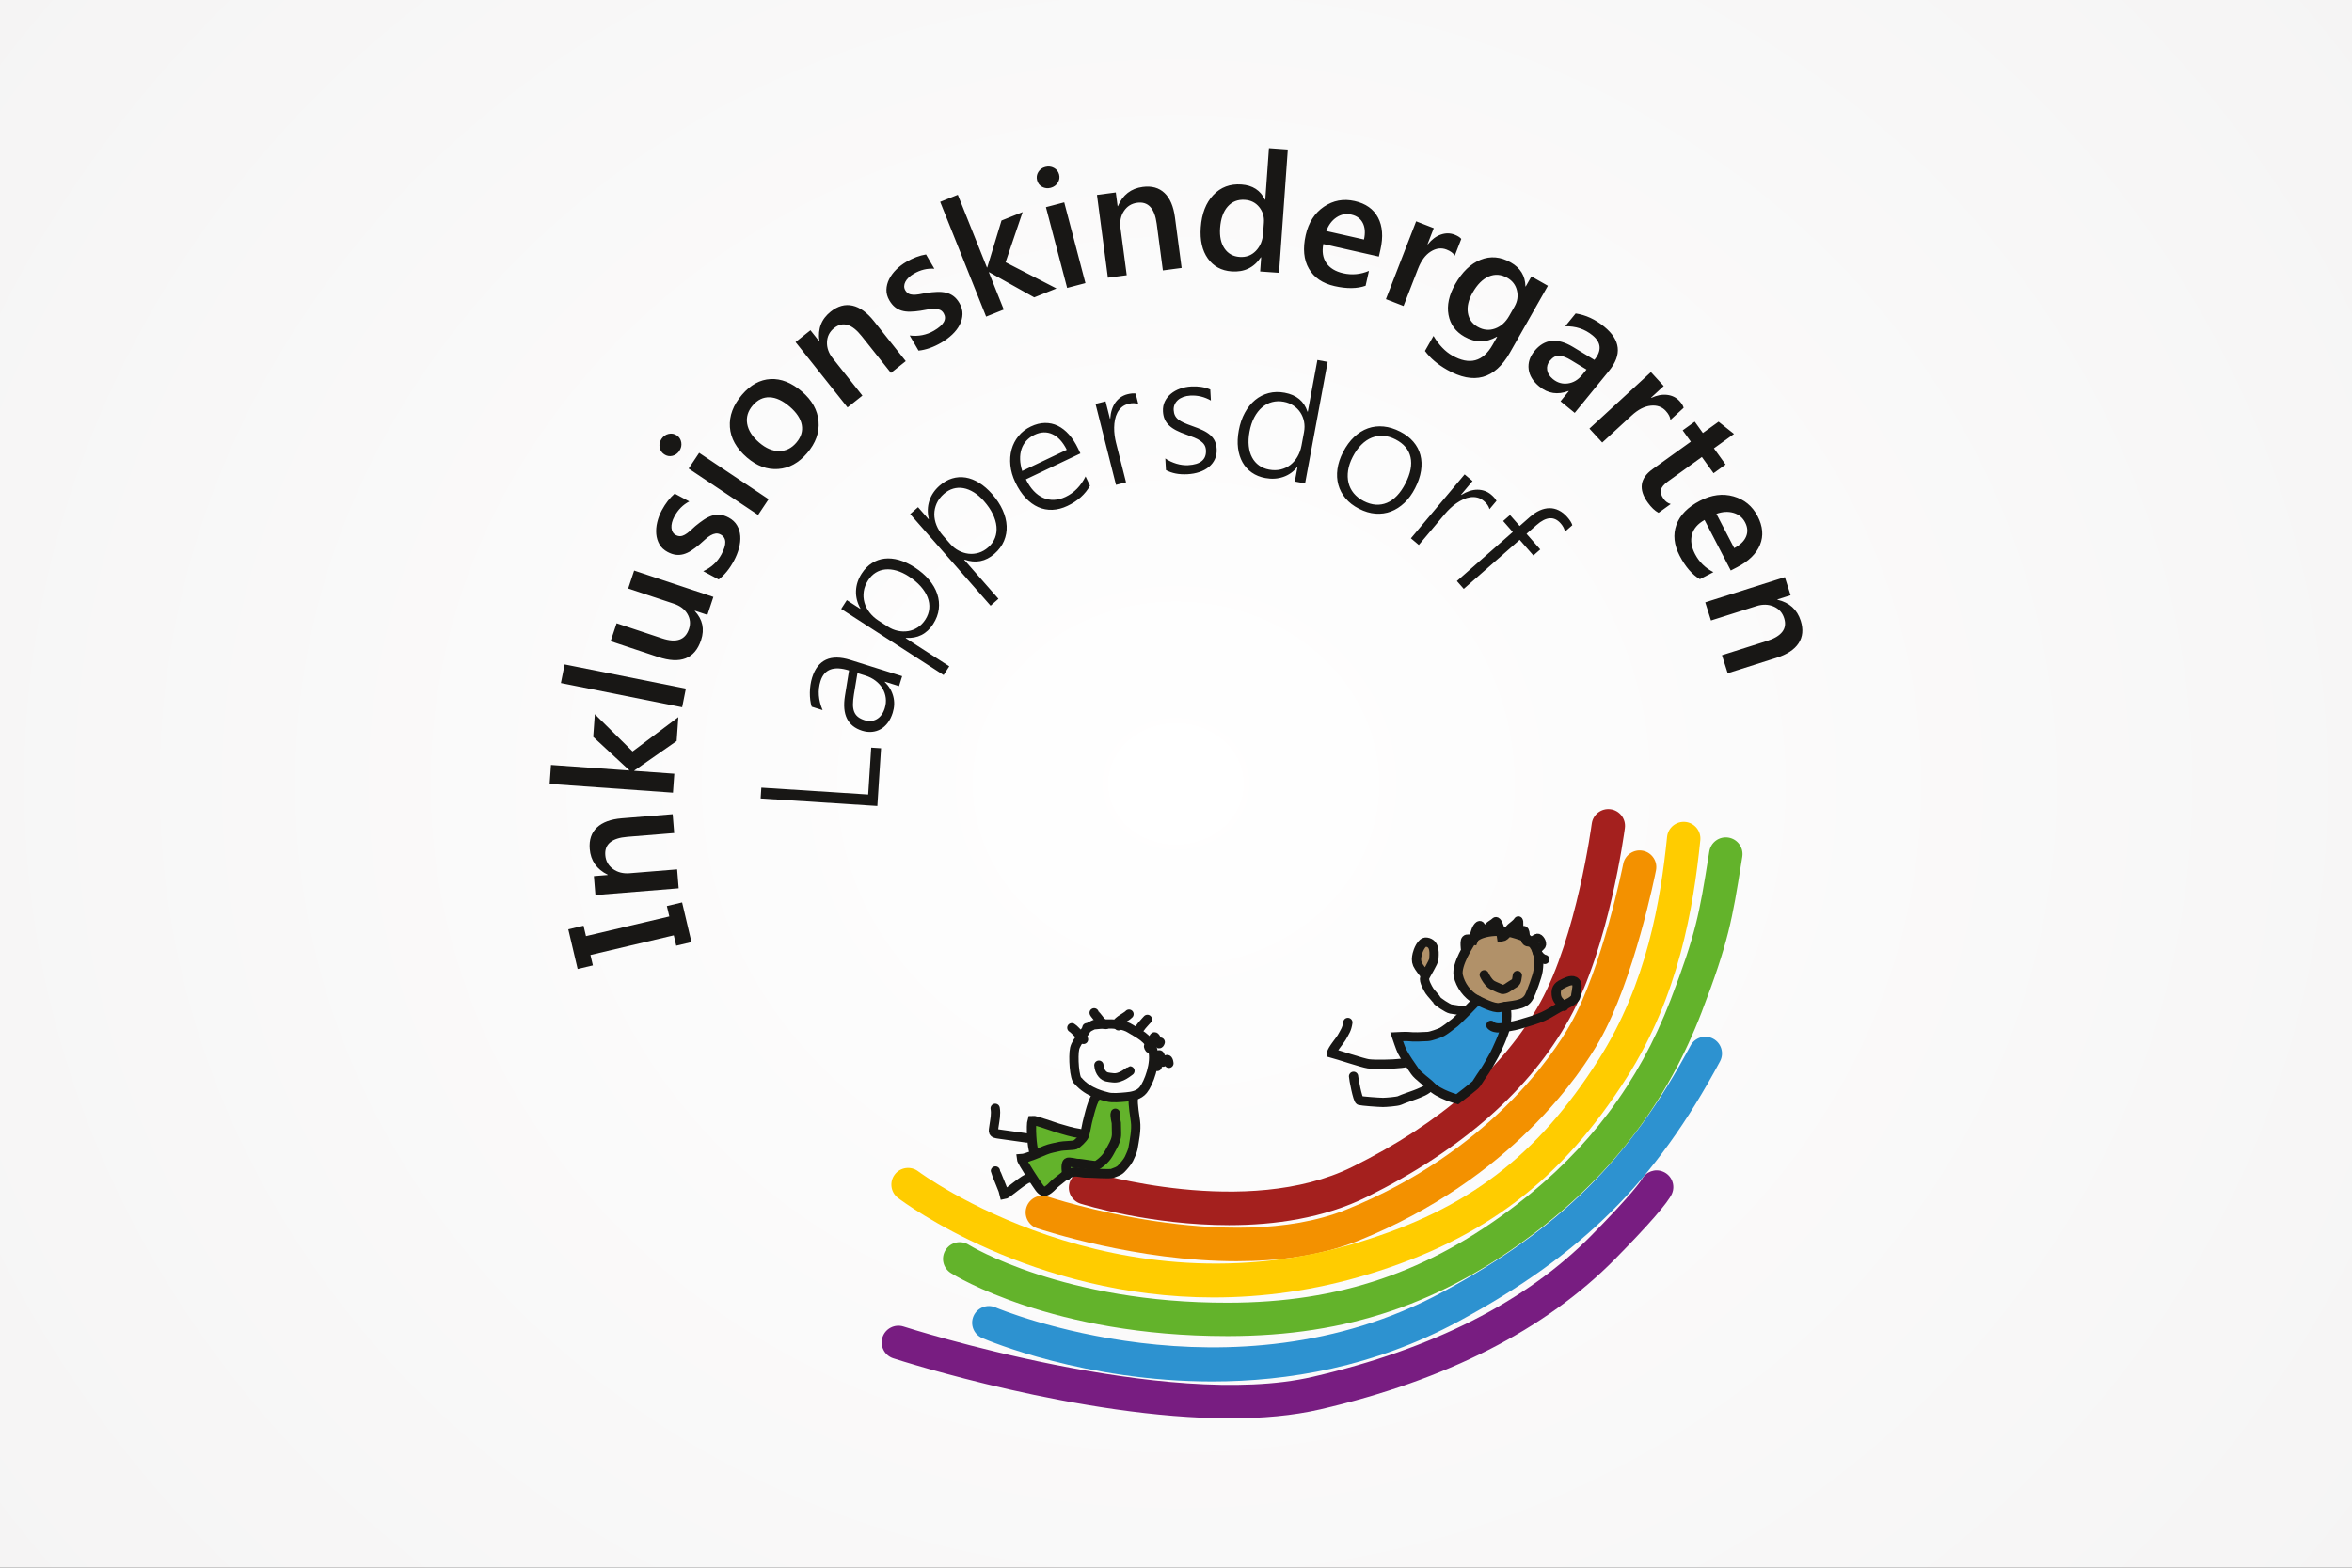 <?xml version="1.0" encoding="UTF-8" standalone="no"?><!DOCTYPE svg PUBLIC "-//W3C//DTD SVG 1.1//EN" "http://www.w3.org/Graphics/SVG/1.1/DTD/svg11.dtd"><svg width="100%" height="100%" viewBox="0 0 720 480" version="1.1" xmlns="http://www.w3.org/2000/svg" xmlns:xlink="http://www.w3.org/1999/xlink" xml:space="preserve" xmlns:serif="http://www.serif.com/" style="fill-rule:evenodd;clip-rule:evenodd;stroke-linecap:round;stroke-miterlimit:2;"><rect x="0" y="0" width="720" height="480" fill="#333333" stroke="none"/><rect id="logo-kita-960x640" serif:id="logo kita 960x640" x="0" y="0" width="720" height="480" style="fill:none;"/><clipPath id="_clip1"><rect x="0" y="0" width="720" height="480"/></clipPath><g clip-path="url(#_clip1)"><rect x="0" y="0" width="720" height="480" style="fill:url(#_Radial2);"/><g id="kindergarten"><path d="M378.562,386.168c-30.594,-0 -59.414,-9.535 -61.108,-10.104c-2.675,-0.902 -4.114,-3.8 -3.216,-6.476c0.902,-2.677 3.793,-4.116 6.476,-3.218c0.551,0.185 55.609,18.369 91.276,4.038c43.867,-17.624 63.683,-47.878 68.713,-56.73c9.829,-17.294 16.14,-48.854 16.203,-49.171c0.547,-2.77 3.272,-4.568 6.007,-4.025c2.772,0.547 4.574,3.237 4.024,6.007c-0.268,1.36 -6.704,33.522 -17.341,52.241c-5.445,9.582 -26.852,42.307 -73.795,61.169c-11.504,4.621 -24.526,6.269 -37.239,6.269Z" style="fill:#f39100;fill-rule:nonzero;"/><path d="M376.219,375.122c-23.831,-0 -44.107,-6.174 -45.43,-6.585c-2.696,-0.838 -4.202,-3.702 -3.365,-6.397c0.836,-2.697 3.692,-4.2 6.398,-3.369c0.476,0.148 47.825,14.513 80.11,-1.475c27.136,-13.44 46.504,-30.383 57.569,-50.359c11.139,-20.115 15.726,-54.406 15.772,-54.751c0.369,-2.798 2.917,-4.767 5.733,-4.407c2.803,0.368 4.775,2.934 4.408,5.735c-0.194,1.483 -4.897,36.58 -16.969,58.376c-12.089,21.831 -32.942,40.192 -61.976,54.568c-13.251,6.563 -28.356,8.664 -42.25,8.664Z" style="fill:#a4201e;fill-rule:nonzero;"/><path d="M335.699,334.767c0,-0 -1.649,5.948 -2.665,9.707c-1.018,3.761 -1.725,3.012 -1.725,3.012c-0,-0 -4.898,-1.015 -7.976,-2.259c-3.078,-1.246 -7.454,-2.512 -7.454,-2.512c0,0 -0.288,3.213 -0.145,5.671c0.14,2.459 1.035,5.349 1.035,5.349l-3.914,1.24c-0,-0 1.83,3.185 3.133,5.481c1.304,2.298 3.768,4.434 3.768,4.434c0,-0 4.478,-4.088 7.093,-5.345c2.617,-1.259 7.311,0.05 10.431,-0.162c3.12,-0.212 6.92,-1.791 8.645,-4.801c1.723,-3.01 1.825,-8.363 1.336,-12.986c-0.488,-4.622 -0.607,-6.103 -0.607,-6.103c0,0 -3.709,0.942 -5.463,0.696c-1.754,-0.246 -5.492,-1.422 -5.492,-1.422Z" style="fill:#63b32b;fill-rule:nonzero;"/><path d="M332.723,314.651c0.049,1.009 -3.194,4.003 -3.743,6.385c-0.55,2.384 -0.082,9.415 1.047,9.905c3.14,3.695 7.944,4.614 9.064,4.934c1.379,0.393 4.018,0.138 5.694,-0.014c1.677,-0.151 3.836,-0.481 5.175,-2.12c1.679,-2.052 4.025,-8.378 2.934,-12.19c-1.089,-3.811 -4.837,-5.277 -6.801,-6.567c-4.094,-2.688 -12.536,-0.825 -11.216,-1.259c1.319,-0.435 -1.464,0.413 -2.21,1.325" style="fill:none;stroke:#181715;stroke-width:2.84px;"/><path d="M336.393,326.143c0.086,1.089 0.397,1.926 1.039,2.686c0.903,1.07 1.928,0.988 3.297,1.177c2.433,0.335 5.065,-2.118 5.176,-2.118" style="fill:none;stroke:#181715;stroke-width:2.84px;"/><path d="M346.942,336.348c-0.213,1.639 0.502,5.837 0.654,6.994c0.348,2.658 -0.336,5.735 -0.789,8.435c-0.122,0.719 -1.078,2.795 -1.227,3.082c-0.498,0.967 -1.552,2.184 -2.377,3.027c-0.761,0.779 -1.785,0.984 -2.619,1.351c-0.83,0.363 -6.476,-0.108 -7.916,-0.074c-1.411,0.034 -2.705,-0.51 -4.036,-0.282c-2.354,0.403 -3.412,1.782 -5.217,3.117c-0.904,0.668 -1.458,1.479 -2.32,2.123c-1.329,0.991 -1.934,0.858 -2.911,-0.408c-0.59,-0.762 -5.41,-8.011 -5.502,-8.935c1.558,-0.078 6.157,-2.123 7.304,-2.593c1.665,-0.678 2.892,-0.781 4.568,-1.196c0.751,-0.187 4.112,-0.244 4.556,-0.448c0.717,-0.328 2.502,-2.037 2.843,-2.864c0.328,-0.796 0.835,-4.042 1.071,-4.727c0.196,-0.566 1.539,-7.149 3.097,-7.717" style="fill:none;stroke:#181715;stroke-width:2.84px;"/><path d="M330.398,347.033c-2.382,-0.335 -4.339,-1.018 -6.591,-1.649c-0.992,-0.279 -6.944,-2.474 -7.836,-2.371c-0.493,1.583 -0.085,8.303 0.604,9.802" style="fill:none;stroke:#181715;stroke-width:2.84px;"/><path d="M315.056,360.733c-0.968,-0.293 -6.768,4.872 -7.533,4.997c-0.101,-0.622 -2.792,-6.968 -2.8,-7.193" style="fill:none;stroke:#181715;stroke-width:2.84px;"/><path d="M314.344,348.436c-2.784,-0.392 -5.566,-0.806 -8.352,-1.175c-2.269,-0.299 -1.984,-0.526 -1.68,-2.667c0.257,-1.803 0.647,-3.476 0.332,-5.248" style="fill:none;stroke:#181715;stroke-width:2.84px;"/><path d="M341.429,340.858c-0.264,0.595 0.283,2.694 0.304,2.979c0.038,0.521 0.034,2.539 0.062,3.162c0.071,1.608 -0.618,2.995 -1.353,4.333c-0.516,0.941 -0.989,1.889 -1.565,2.695c-0.524,0.733 -1.369,1.54 -2.027,2.042c-0.245,0.186 -0.879,0.678 -1.229,0.772c-0.686,0.184 -4.608,-0.654 -5.788,-0.628c-0.49,0.011 -2.623,-0.613 -3.063,-0.278c-0.769,0.585 -0.212,3.241 -0.215,3.974" style="fill:none;stroke:#181715;stroke-width:2.84px;"/><path d="M328.115,314.673c0.697,0.41 1.338,1.262 1.996,1.798c0.544,0.442 1.369,1.034 1.58,1.779" style="fill:none;stroke:#181715;stroke-width:2.84px;"/><path d="M334.937,310.103c0.037,0.216 1.129,1.421 1.429,1.844c0.26,0.37 1.157,1.653 2.147,1.733" style="fill:none;stroke:#181715;stroke-width:2.84px;"/><path d="M345.619,310.506c-0.992,1.112 -4.758,2.46 -3.207,3.577" style="fill:none;stroke:#181715;stroke-width:2.84px;"/><path d="M347.677,315.683c0.906,-0.084 1.46,-1.184 1.91,-1.719c0.679,-0.807 1.666,-1.857 1.666,-1.857" style="fill:none;stroke:#181715;stroke-width:2.84px;"/><path d="M351.603,320.384c0.68,2.534 1.201,-3.236 1.898,-2.918c0.545,0.25 1.143,3.277 1.678,1.611" style="fill:none;stroke:#181715;stroke-width:2.84px;"/><path d="M354.257,326.538c0.476,-5.673 0.841,-3.322 1.414,-1.566c0.397,1.207 1.817,-2.268 2.162,0.602" style="fill:none;stroke:#181715;stroke-width:2.84px;"/><path d="M451.766,306.194c-0,-0 1.471,1.102 3.67,1.654c2.199,0.553 4.919,-0.285 4.919,-0.285c0,-0 1.607,0.715 0.785,4.827c-0.822,4.112 -5.856,13.896 -7.774,17.122c-1.916,3.227 -7.384,7.418 -7.384,7.418c0,0 -6.452,-2.694 -10.72,-7.036c-4.269,-4.34 -7.545,-12.28 -7.545,-12.28c0,-0 6.676,1.1 9.897,0.17c3.221,-0.929 10.381,-6.753 11.54,-8.054c1.159,-1.301 2.612,-3.536 2.612,-3.536Z" style="fill:#2d92d0;fill-rule:nonzero;"/><path d="M477.793,306.859c1.054,0.56 2.654,-0.387 3.575,-2.117c0.919,-1.731 0.81,-3.587 -0.245,-4.147c-1.055,-0.562 -2.655,0.387 -3.574,2.116c-0.921,1.73 -0.811,3.586 0.244,4.148Z" style="fill:#fff;fill-rule:nonzero;"/><path d="M450.097,288.644c-0.081,0.209 -4.435,6.674 -3.692,10.07c0.655,2.993 2.794,5.873 5.327,7.236c1.422,0.765 5.578,2.917 7.319,2.527c3.746,-0.84 7.61,-0.358 9.11,-3.426c0.609,-1.244 2.439,-6.01 2.682,-7.799c0.395,-2.908 0.332,-5.718 -1.478,-8.156c-0.325,-0.439 -2.176,-1.953 -2.715,-2.232c-0.673,-0.348 -3.762,-1.304 -4.696,-1.451c-6.431,-1.013 -10.941,1.032 -10.947,2.545" style="fill:#b19169;fill-rule:nonzero;"/><path d="M450.097,288.644c-0.081,0.209 -4.435,6.674 -3.692,10.07c0.655,2.993 2.794,5.873 5.327,7.236c1.422,0.765 5.578,2.917 7.319,2.527c3.746,-0.84 7.61,-0.358 9.11,-3.426c0.609,-1.244 2.439,-6.01 2.682,-7.799c0.395,-2.908 0.332,-5.718 -1.478,-8.156c-0.325,-0.439 -2.176,-1.953 -2.715,-2.232c-0.673,-0.348 -3.762,-1.304 -4.696,-1.451c-6.431,-1.013 -10.941,1.032 -10.947,2.545" style="fill:none;stroke:#181715;stroke-width:2.84px;"/><path d="M454.36,298.467c0.382,0.875 1.285,2.282 2.018,2.845c0.519,0.398 1.315,0.717 1.914,0.982c0.225,0.099 1.346,0.608 1.528,0.629c1.152,0.128 1.993,-0.818 2.937,-1.356c1.521,-0.865 1.443,-0.937 1.738,-2.896" style="fill:none;stroke:#181715;stroke-width:2.84px;"/><path d="M448.591,290.337c-0.248,-2.987 -0.008,-3.126 2.351,-2.557c0.269,-0.885 0.526,-1.693 0.786,-2.573c0.368,-1.243 1.313,-2.377 1.539,-1.532c0.45,1.689 0.874,1.113 2.143,1.045c-0.029,-1.189 1.644,-1.646 2.353,-2.445c0.66,-0.746 1.848,3.555 1.961,4.628c1.38,-0.281 1.868,-1.935 2.838,-2.835c0.575,-0.532 1.758,-1.285 2.166,-2.031c0.296,-0.542 0.207,2.575 -0.156,4.301c0.641,-0.322 0.981,-0.799 1.521,-1.265c1.091,-0.94 0.547,2.547 1.145,3.053c1.118,0.947 2.495,-0.498 3.336,-0.828c0.576,-0.225 1.68,1.466 1.217,2.131c-0.192,0.277 -1.401,1.274 -1.383,1.546c0.071,1.181 1.537,2.636 2.503,2.78" style="fill:none;stroke:#181715;stroke-width:2.84px;"/><path d="M452.243,306.26c-0.309,0.379 -5.929,6.077 -6.835,6.81c-1.479,1.196 -3.301,2.527 -3.986,2.898c-0.642,0.349 -3.346,1.34 -4.343,1.388c-2.076,0.101 -4.005,0.233 -6.164,0.01c-0.602,-0.061 -3.377,0.078 -3.377,0.078c-0,-0 1.204,3.579 1.644,4.432c1.113,2.154 2.584,4.162 3.961,6.17c0.974,1.421 3.913,3.418 4.884,4.454c2.387,2.548 8.065,4.074 8.065,4.074c0,0 5.512,-4.18 5.853,-4.749c0.478,-0.8 2.293,-3.509 2.672,-4.034c0.473,-0.659 2.312,-3.895 2.837,-4.874c0.514,-0.959 3.22,-6.689 3.537,-8.986c0.241,-1.747 0.463,-3.774 -0.066,-5.8" style="fill:none;stroke:#181715;stroke-width:2.84px;"/><path d="M430.376,325.305c-1.023,0.343 -1.791,0.246 -2.547,0.364c-0.935,0.149 -6.821,0.351 -8.96,0.05c-1.699,-0.238 -9.153,-2.726 -11.206,-3.28c-0.002,-0.882 2.618,-3.968 3.066,-4.785c0.983,-1.79 1.581,-2.484 1.879,-4.604" style="fill:none;stroke:#181715;stroke-width:2.84px;"/><path d="M437.477,332.645c-0.183,1.02 -3.167,2.099 -4.33,2.547c-1.573,0.604 -3.169,1.072 -4.713,1.759c-0.734,0.326 -4.243,0.586 -5.081,0.586c-1.303,-0.002 -6.487,-0.4 -7.125,-0.587c-0.646,-0.188 -1.862,-6.781 -1.874,-7.391" style="fill:none;stroke:#181715;stroke-width:2.84px;"/><path d="M433.574,293.446c0.506,-2.45 1.251,-4.866 2.942,-4.79c1.691,0.074 2.921,2.849 2.663,4.683c-0.257,1.835 -2.612,5.325 -2.612,5.325l-3.118,-4.911c0,-0 -0.382,2.143 0.125,-0.307Z" style="fill:#b19169;fill-rule:nonzero;"/><path d="M481.352,300.486c1.527,0.703 1.216,4.073 0.843,4.997c-0.374,0.923 -3.125,3.138 -4.036,2.685c-0.913,-0.453 -2.243,-4.3 -1.698,-5.28c0.544,-0.981 4.891,-2.402 4.891,-2.402Z" style="fill:#b19169;fill-rule:nonzero;"/><path d="M448.471,309.552c-1.455,-0.204 -2.926,-0.363 -4.374,-0.617c-0.905,-0.157 -4.169,-2.363 -4.18,-2.651c-0.222,-0.511 -1.861,-2.163 -2.288,-2.83c-0.544,-0.848 -1.851,-3.113 -1.487,-4.165c0.328,-0.95 2.78,-4.656 2.804,-5.712c0.024,-1.148 0.635,-4.708 -2.252,-5.114c-1.596,-0.225 -2.641,2.796 -2.85,3.675c-0.259,1.096 -0.354,2.053 0.076,3.083c0.364,0.87 2.007,2.919 2.285,3.256" style="fill:none;stroke:#181715;stroke-width:2.84px;"/><path d="M456.395,313.919c1.332,1.381 4.022,0.635 5.659,0.389c2.036,-0.308 3.458,-0.777 5.447,-1.371c2.253,-0.67 4.316,-1.322 6.331,-2.432c1.498,-0.825 2.948,-1.819 4.542,-2.542c1.154,-0.525 3.769,-1.585 4.02,-2.933c-0.185,-0.113 0.652,-2.893 0.275,-3.78c-0.677,-1.592 -2.368,-0.945 -3.691,-0.332c-1.664,0.772 -2.8,1.4 -2.572,3.625c0.18,1.753 1.211,2.306 2.353,3.573" style="fill:none;stroke:#181715;stroke-width:2.84px;"/><path d="M176.829,296.687l4.665,-1.102l-0.75,-3.183l25.514,-6.023l0.751,3.183l4.665,-1.101l-2.867,-12.149l-4.666,1.102l0.751,3.183l-25.513,6.021l-0.752,-3.183l-4.665,1.102l2.867,12.15Zm13.511,-46.139c-3.402,0.275 -5.943,1.215 -7.625,2.821c-1.682,1.605 -2.41,3.793 -2.187,6.563c0.292,3.601 2.123,6.226 5.497,7.873l0.008,0.099l-4.231,0.343l0.469,5.798l25.484,-2.062l-0.469,-5.798l-14.534,1.175c-2.008,0.163 -3.717,-0.275 -5.129,-1.312c-1.412,-1.039 -2.188,-2.437 -2.331,-4.197c-0.272,-3.367 1.973,-5.244 6.734,-5.629l14.358,-1.162l-0.466,-5.772l-15.578,1.26Zm3.302,-20.464l-11.55,-11.41l-0.496,6.947l11.012,10.197l-0.006,0.098l-23.934,-1.704l-0.412,5.803l37.754,2.69l0.413,-5.803l-12.253,-0.874l0.008,-0.099l12.959,-9.039l0.521,-7.321l-14.016,10.515Zm-20.8,-26.65l-1.138,5.706l37.119,7.403l1.137,-5.704l-37.118,-7.405Zm21.283,-28.738l-1.829,5.497l13.954,4.641c1.943,0.647 3.34,1.696 4.189,3.144c0.852,1.45 1.007,2.989 0.465,4.615c-1.118,3.365 -3.858,4.321 -8.217,2.871l-13.93,-4.634l-1.829,5.495l14.5,4.824c6.885,2.291 11.282,0.57 13.19,-5.162c1.118,-3.364 0.474,-6.332 -1.932,-8.905l0.032,-0.096l3.837,1.277l1.828,-5.495l-24.258,-8.072Zm30.55,-3.008c0.684,-1.277 1.199,-2.564 1.545,-3.86c0.347,-1.298 0.478,-2.536 0.392,-3.715c-0.086,-1.178 -0.411,-2.259 -0.979,-3.245c-0.568,-0.984 -1.424,-1.783 -2.568,-2.396c-0.939,-0.504 -1.827,-0.792 -2.667,-0.864c-0.84,-0.073 -1.665,0.024 -2.478,0.286c-0.81,0.264 -1.629,0.67 -2.453,1.22c-0.823,0.55 -1.692,1.202 -2.608,1.958c-0.643,0.601 -1.222,1.125 -1.737,1.576c-0.516,0.45 -1.009,0.809 -1.484,1.075c-0.472,0.265 -0.932,0.411 -1.38,0.435c-0.447,0.024 -0.913,-0.094 -1.396,-0.353c-0.397,-0.213 -0.706,-0.509 -0.924,-0.893c-0.221,-0.382 -0.35,-0.819 -0.387,-1.312c-0.039,-0.492 0.016,-1.034 0.163,-1.627c0.148,-0.59 0.393,-1.208 0.74,-1.854c1.102,-2.054 2.62,-3.581 4.555,-4.583l-4.466,-2.396c-1.512,1.305 -2.827,2.998 -3.944,5.081c-0.629,1.173 -1.095,2.387 -1.4,3.641c-0.304,1.252 -0.406,2.464 -0.305,3.633c0.1,1.168 0.427,2.231 0.98,3.189c0.554,0.958 1.374,1.727 2.458,2.309c0.881,0.473 1.717,0.761 2.512,0.866c0.794,0.104 1.582,0.05 2.367,-0.162c0.783,-0.212 1.581,-0.577 2.389,-1.099c0.807,-0.521 1.642,-1.144 2.505,-1.872c0.679,-0.599 1.293,-1.142 1.84,-1.634c0.545,-0.49 1.079,-0.884 1.597,-1.183c0.519,-0.298 1.029,-0.482 1.529,-0.554c0.502,-0.071 1.008,0.031 1.523,0.306c1.819,0.976 1.901,3.004 0.249,6.085c-1.235,2.303 -3.091,4.018 -5.565,5.146l4.73,2.537c1.79,-1.364 3.345,-3.277 4.667,-5.741Zm-16.122,-36.242c-0.154,-0.924 -0.606,-1.636 -1.353,-2.134c-0.79,-0.528 -1.636,-0.682 -2.541,-0.466c-0.906,0.216 -1.631,0.733 -2.176,1.55c-0.526,0.788 -0.714,1.639 -0.562,2.55c0.152,0.913 0.622,1.631 1.411,2.159c0.788,0.527 1.627,0.681 2.513,0.463c0.887,-0.219 1.593,-0.724 2.12,-1.512c0.546,-0.817 0.741,-1.688 0.588,-2.61Zm5.471,3.203l-3.217,4.817l21.263,14.197l3.216,-4.818l-21.262,-14.196Zm36.55,-9.656c-0.299,-3.425 -1.996,-6.462 -5.094,-9.116c-3.16,-2.707 -6.358,-3.976 -9.591,-3.809c-3.233,0.167 -6.149,1.767 -8.748,4.801c-2.707,3.161 -3.942,6.459 -3.706,9.892c0.235,3.434 1.984,6.549 5.245,9.342c2.995,2.567 6.167,3.734 9.513,3.497c3.347,-0.234 6.302,-1.849 8.868,-4.845c2.643,-3.084 3.814,-6.338 3.513,-9.762Zm-14.989,-7.35c1.96,0.066 4.007,1.014 6.143,2.845c2.124,1.818 3.362,3.686 3.717,5.6c0.354,1.915 -0.211,3.738 -1.693,5.47c-1.452,1.694 -3.194,2.545 -5.23,2.555c-2.036,0.01 -4.071,-0.858 -6.106,-2.601c-2.111,-1.809 -3.34,-3.726 -3.684,-5.752c-0.347,-2.028 0.217,-3.902 1.691,-5.62c1.482,-1.732 3.204,-2.565 5.162,-2.497Zm31.963,-23.301c-2.123,-2.672 -4.319,-4.258 -6.589,-4.761c-2.271,-0.501 -4.494,0.112 -6.671,1.842c-2.827,2.246 -3.985,5.23 -3.476,8.948l-0.077,0.062l-2.641,-3.322l-4.554,3.62l15.907,20.014l4.554,-3.62l-9.072,-11.413c-1.252,-1.578 -1.841,-3.242 -1.765,-4.993c0.074,-1.749 0.804,-3.173 2.184,-4.272c2.646,-2.102 5.454,-1.283 8.426,2.457l8.964,11.277l4.534,-3.604l-9.724,-12.235Zm20.611,6.567c1.251,-0.728 2.364,-1.555 3.339,-2.478c0.972,-0.924 1.733,-1.909 2.278,-2.959c0.545,-1.049 0.833,-2.141 0.866,-3.277c0.032,-1.136 -0.279,-2.266 -0.932,-3.387c-0.536,-0.921 -1.143,-1.631 -1.819,-2.133c-0.678,-0.502 -1.431,-0.853 -2.261,-1.054c-0.83,-0.2 -1.739,-0.283 -2.728,-0.246c-0.991,0.038 -2.073,0.138 -3.25,0.303c-0.86,0.173 -1.628,0.317 -2.304,0.432c-0.675,0.113 -1.283,0.16 -1.825,0.138c-0.542,-0.021 -1.01,-0.139 -1.405,-0.353c-0.393,-0.214 -0.728,-0.557 -1.005,-1.033c-0.226,-0.388 -0.333,-0.802 -0.32,-1.242c0.013,-0.442 0.132,-0.882 0.357,-1.321c0.227,-0.44 0.557,-0.874 0.992,-1.299c0.436,-0.427 0.97,-0.825 1.602,-1.194c2.015,-1.172 4.109,-1.679 6.281,-1.518l-2.549,-4.381c-1.971,0.321 -3.979,1.075 -6.021,2.264c-1.151,0.67 -2.183,1.458 -3.099,2.367c-0.916,0.908 -1.636,1.887 -2.164,2.934c-0.526,1.049 -0.804,2.125 -0.835,3.232c-0.029,1.105 0.266,2.191 0.885,3.254c0.502,0.864 1.064,1.547 1.685,2.052c0.621,0.507 1.322,0.874 2.102,1.104c0.778,0.229 1.649,0.335 2.61,0.314c0.96,-0.02 1.999,-0.114 3.114,-0.282c0.893,-0.154 1.7,-0.296 2.424,-0.429c0.721,-0.131 1.38,-0.188 1.98,-0.17c0.598,0.018 1.128,0.128 1.591,0.329c0.466,0.202 0.843,0.555 1.136,1.058c1.039,1.783 0.049,3.555 -2.973,5.314c-2.259,1.314 -4.736,1.805 -7.435,1.468l2.701,4.639c2.238,-0.224 4.565,-1.04 6.982,-2.446Zm19.671,-24.602l5.222,-15.375l-6.468,2.588l-4.363,14.36l-0.093,0.037l-8.917,-22.275l-5.401,2.162l14.067,35.138l5.4,-2.16l-4.565,-11.405l0.094,-0.037l13.788,7.712l6.816,-2.728l-15.58,-8.017Zm15.983,-24.374c0.499,-0.793 0.633,-1.624 0.405,-2.493c-0.241,-0.919 -0.772,-1.596 -1.592,-2.034c-0.823,-0.439 -1.708,-0.534 -2.656,-0.285c-0.917,0.241 -1.623,0.754 -2.113,1.536c-0.492,0.783 -0.617,1.634 -0.377,2.551c0.241,0.918 0.767,1.59 1.574,2.014c0.809,0.423 1.672,0.516 2.589,0.275c0.95,-0.25 1.674,-0.771 2.17,-1.564Zm1.971,6.027l-5.602,1.471l6.492,24.728l5.603,-1.473l-6.493,-24.726Zm33.895,4.592c-0.446,-3.382 -1.514,-5.872 -3.202,-7.471c-1.688,-1.599 -3.911,-2.217 -6.667,-1.853c-3.58,0.472 -6.109,2.435 -7.583,5.887l-0.099,0.013l-0.555,-4.207l-5.767,0.76l3.346,25.346l5.768,-0.76l-1.91,-14.456c-0.264,-1.997 0.088,-3.727 1.054,-5.188c0.964,-1.463 2.322,-2.309 4.071,-2.54c3.35,-0.442 5.337,1.705 5.963,6.44l1.885,14.283l5.742,-0.759l-2.046,-15.495Zm34.553,-20.773l-5.777,-0.411l-1.125,15.789l-0.1,-0.006c-1.365,-2.868 -3.764,-4.425 -7.201,-4.669c-3.472,-0.248 -6.337,0.825 -8.603,3.217c-2.264,2.392 -3.547,5.696 -3.846,9.913c-0.282,3.934 0.44,7.111 2.162,9.528c1.721,2.416 4.15,3.737 7.288,3.96c3.869,0.277 6.85,-1.163 8.944,-4.319l0.099,0.008l-0.308,4.334l5.777,0.411l2.69,-37.755Zm-9.797,31.054c-1.332,1.365 -2.986,1.977 -4.962,1.836c-2.008,-0.144 -3.553,-1.008 -4.632,-2.595c-1.08,-1.588 -1.528,-3.675 -1.344,-6.266c0.204,-2.855 0.981,-5.044 2.332,-6.567c1.351,-1.522 3.107,-2.207 5.266,-2.053c1.825,0.131 3.283,0.869 4.372,2.213c1.089,1.347 1.57,2.925 1.441,4.734l-0.238,3.338c-0.157,2.207 -0.903,3.994 -2.235,5.36Zm38.157,-0.44c0.879,-3.897 0.633,-7.151 -0.739,-9.765c-1.374,-2.613 -3.764,-4.304 -7.174,-5.073c-3.409,-0.77 -6.539,-0.193 -9.388,1.733c-2.849,1.926 -4.711,4.829 -5.587,8.709c-0.925,4.107 -0.602,7.53 0.975,10.265c1.574,2.736 4.197,4.518 7.866,5.345c3.735,0.843 6.9,0.806 9.495,-0.11l1.028,-4.554c-2.584,1.089 -5.207,1.333 -7.869,0.733c-2.371,-0.536 -4.094,-1.581 -5.167,-3.136c-1.075,-1.557 -1.384,-3.495 -0.928,-5.814l17,3.835l0.488,-2.168Zm-16.586,-5.663c0.691,-1.856 1.734,-3.251 3.131,-4.181c1.395,-0.931 2.905,-1.212 4.529,-0.846c1.656,0.373 2.827,1.231 3.515,2.571c0.686,1.341 0.809,3.028 0.368,5.062l-11.543,-2.606Zm41.326,2.424c-0.398,-0.493 -1.086,-0.93 -2.063,-1.309c-1.35,-0.524 -2.755,-0.529 -4.213,-0.016c-1.458,0.515 -2.777,1.507 -3.955,2.978l-0.093,-0.036l1.907,-4.911l-5.4,-2.097l-9.254,23.833l5.4,2.095l4.427,-11.403c0.965,-2.483 2.263,-4.237 3.894,-5.264c1.631,-1.028 3.244,-1.232 4.843,-0.61c1.225,0.475 2.065,1.097 2.518,1.861l1.989,-5.121Zm26.511,14.346l-5.037,-2.861l-1.751,3.084l-0.086,-0.05c-0.055,-3.207 -1.55,-5.646 -4.489,-7.314c-3.112,-1.767 -6.19,-2.042 -9.237,-0.824c-3.045,1.217 -5.641,3.715 -7.787,7.492c-1.89,3.331 -2.568,6.452 -2.032,9.37c0.535,2.916 2.157,5.143 4.863,6.68c3.343,1.898 6.652,1.903 9.927,0.011l0.088,0.049l-1.381,2.432c-2.951,5.196 -7.068,6.293 -12.35,3.293c-2.186,-1.241 -4.1,-3.246 -5.743,-6.017l-2.613,4.603c1.607,2.194 3.856,4.113 6.751,5.757c8.206,4.661 14.627,2.91 19.263,-5.254l11.614,-20.451Zm-16.195,13.098c-1.796,0.636 -3.563,0.459 -5.3,-0.526c-1.709,-0.971 -2.707,-2.403 -2.998,-4.301c-0.292,-1.899 0.184,-3.939 1.425,-6.125c1.437,-2.533 3.098,-4.2 4.976,-4.997c1.881,-0.8 3.776,-0.656 5.687,0.428c1.547,0.879 2.524,2.167 2.932,3.862c0.405,1.695 0.165,3.323 -0.723,4.887l-1.64,2.888c-1.11,1.953 -2.563,3.248 -4.359,3.884Zm34.924,12.934c4.02,-4.926 3.528,-9.431 -1.476,-13.514c-2.734,-2.231 -5.65,-3.579 -8.749,-4.047l-3.204,3.928c3.222,-0.078 6.011,0.846 8.372,2.772c2.682,2.188 2.871,4.694 0.567,7.52l-6.56,-3.968c-4.813,-2.895 -8.744,-2.473 -11.796,1.265c-1.421,1.741 -2.011,3.591 -1.772,5.547c0.24,1.958 1.334,3.732 3.28,5.321c2.645,2.157 5.617,2.607 8.922,1.35l0.076,0.063l-2.525,3.094l4.352,3.552l10.513,-12.883Zm-8.311,1.338c-1.189,1.459 -2.625,2.302 -4.304,2.531c-1.68,0.229 -3.204,-0.213 -4.57,-1.33c-1.007,-0.82 -1.591,-1.743 -1.754,-2.767c-0.164,-1.024 0.097,-1.956 0.781,-2.795c0.937,-1.147 1.918,-1.684 2.942,-1.61c1.025,0.073 2.251,0.552 3.677,1.437l4.633,2.814l-1.405,1.72Zm31.141,9.995c-0.139,-0.619 -0.563,-1.314 -1.273,-2.086c-0.979,-1.067 -2.238,-1.691 -3.772,-1.874c-1.536,-0.183 -3.158,0.126 -4.865,0.925l-0.066,-0.072l3.879,-3.565l-3.92,-4.266l-18.824,17.3l3.919,4.264l9.007,-8.277c1.961,-1.802 3.9,-2.804 5.817,-3.006c1.916,-0.201 3.455,0.328 4.616,1.59c0.89,0.968 1.369,1.897 1.437,2.782l4.045,-3.715Zm-3.956,29.458c-0.878,-0.251 -1.602,-0.774 -2.177,-1.572c-0.748,-1.04 -1.019,-1.972 -0.812,-2.798c0.205,-0.825 0.924,-1.679 2.152,-2.564l10.378,-7.465l3.571,4.966l3.69,-2.654l-3.574,-4.965l6.142,-4.417l-4.721,-3.74l-4.803,3.455l-2.493,-3.466l-3.688,2.654l2.494,3.466l-11.736,8.44c-3.864,2.78 -4.348,6.184 -1.451,10.21c1.079,1.5 2.178,2.544 3.299,3.133l3.729,-2.683Zm20.353,19.331c3.546,-1.84 5.875,-4.127 6.988,-6.861c1.113,-2.734 0.864,-5.653 -0.746,-8.755c-1.61,-3.102 -4.068,-5.122 -7.378,-6.059c-3.307,-0.937 -6.726,-0.488 -10.257,1.343c-3.738,1.939 -6.145,4.394 -7.221,7.362c-1.076,2.968 -0.748,6.12 0.986,9.46c1.762,3.398 3.83,5.793 6.204,7.188l4.144,-2.151c-2.498,-1.273 -4.376,-3.121 -5.633,-5.544c-1.12,-2.157 -1.43,-4.147 -0.934,-5.971c0.499,-1.824 1.78,-3.309 3.849,-4.458l8.026,15.469l1.972,-1.023Zm-6.364,-16.331c1.866,-0.669 3.604,-0.769 5.216,-0.301c1.611,0.466 2.799,1.438 3.566,2.916c0.782,1.506 0.882,2.955 0.299,4.345c-0.582,1.39 -1.793,2.571 -3.631,3.544l-5.45,-10.504Zm18.351,44.095c3.252,-1.03 5.519,-2.515 6.799,-4.457c1.279,-1.942 1.5,-4.238 0.661,-6.887c-1.089,-3.444 -3.463,-5.591 -7.119,-6.441l-0.031,-0.095l4.047,-1.282l-1.755,-5.545l-24.374,7.715l1.756,5.548l13.9,-4.402c1.92,-0.607 3.683,-0.563 5.292,0.131c1.608,0.696 2.678,1.885 3.21,3.567c1.022,3.221 -0.747,5.553 -5.301,6.995l-13.734,4.348l1.748,5.522l14.901,-4.717Z" style="fill:#181715;fill-rule:nonzero;"/><path d="M269.711,229.107l-3.014,-0.194l-0.924,14.35l-32.714,-2.105l-0.214,3.314l35.729,2.299l1.137,-17.664Zm6.456,-22.076l-15.865,-4.974c-3.018,-0.945 -5.507,-0.963 -7.469,-0.052c-1.959,0.913 -3.365,2.725 -4.217,5.442c-0.225,0.714 -0.394,1.468 -0.513,2.259c-0.116,0.791 -0.181,1.579 -0.191,2.361c-0.009,0.782 0.033,1.541 0.125,2.275c0.092,0.737 0.241,1.415 0.447,2.038l3.335,1.045c-1.319,-3.081 -1.533,-6.044 -0.641,-8.887c1.141,-3.636 4.054,-4.721 8.738,-3.253l-1.25,7.746c-0.47,2.887 -0.264,5.221 0.619,6.996c0.882,1.778 2.426,3.012 4.633,3.704c1.034,0.324 2.034,0.442 3.004,0.353c0.969,-0.089 1.864,-0.366 2.681,-0.833c0.819,-0.468 1.542,-1.122 2.173,-1.962c0.63,-0.841 1.128,-1.848 1.497,-3.024c0.542,-1.732 0.601,-3.418 0.173,-5.06c-0.425,-1.643 -1.293,-3.106 -2.6,-4.387l0.029,-0.096l4.337,1.359l0.955,-3.05Zm-13.678,-0.938l2.407,0.754c1.191,0.373 2.236,0.906 3.136,1.598c0.899,0.691 1.612,1.483 2.134,2.37c0.525,0.888 0.851,1.849 0.981,2.885c0.129,1.034 0.024,2.092 -0.316,3.171c-0.249,0.795 -0.582,1.472 -1.001,2.028c-0.42,0.558 -0.9,0.992 -1.442,1.301c-0.542,0.311 -1.127,0.494 -1.754,0.549c-0.628,0.056 -1.267,-0.018 -1.92,-0.222c-0.873,-0.273 -1.571,-0.623 -2.09,-1.049c-0.521,-0.425 -0.905,-0.954 -1.151,-1.59c-0.246,-0.635 -0.366,-1.379 -0.359,-2.232c0.005,-0.853 0.1,-1.853 0.285,-2.998l1.09,-6.565Zm14.817,-10.784c3.608,0.212 6.389,-1.193 8.338,-4.214c0.967,-1.495 1.546,-3.029 1.738,-4.599c0.191,-1.57 0.034,-3.113 -0.472,-4.63c-0.508,-1.516 -1.346,-2.969 -2.518,-4.361c-1.172,-1.39 -2.646,-2.66 -4.423,-3.806c-1.621,-1.048 -3.21,-1.793 -4.769,-2.235c-1.556,-0.44 -3.032,-0.581 -4.424,-0.419c-1.391,0.16 -2.686,0.623 -3.882,1.385c-1.196,0.764 -2.236,1.831 -3.121,3.2c-1.085,1.678 -1.662,3.44 -1.735,5.285c-0.073,1.846 0.382,3.65 1.362,5.413l-0.053,0.084l-4.11,-2.656l-1.735,2.685l31.355,20.252l1.733,-2.685l-13.338,-8.615l0.054,-0.084Zm-8.381,-5.293c-1.076,-0.696 -1.984,-1.52 -2.725,-2.475c-0.741,-0.954 -1.266,-1.975 -1.573,-3.066c-0.306,-1.089 -0.377,-2.216 -0.21,-3.376c0.165,-1.162 0.608,-2.301 1.331,-3.419c0.641,-0.994 1.41,-1.77 2.306,-2.33c0.897,-0.56 1.886,-0.894 2.963,-0.999c1.08,-0.105 2.225,0.015 3.437,0.363c1.213,0.348 2.449,0.927 3.706,1.739c1.47,0.949 2.691,1.971 3.667,3.067c0.974,1.095 1.686,2.218 2.133,3.369c0.447,1.15 0.618,2.306 0.51,3.466c-0.106,1.16 -0.504,2.279 -1.201,3.355c-0.649,1.006 -1.432,1.804 -2.347,2.393c-0.914,0.587 -1.886,0.965 -2.916,1.133c-1.029,0.166 -2.081,0.137 -3.152,-0.089c-1.073,-0.228 -2.097,-0.657 -3.076,-1.29l-2.853,-1.841Zm26.32,-18.673c3.413,1.189 6.472,0.599 9.174,-1.774c1.338,-1.174 2.314,-2.49 2.929,-3.948c0.613,-1.458 0.884,-2.986 0.811,-4.583c-0.073,-1.597 -0.484,-3.225 -1.23,-4.884c-0.748,-1.657 -1.819,-3.281 -3.212,-4.87c-1.274,-1.45 -2.601,-2.603 -3.978,-3.452c-1.377,-0.851 -2.757,-1.389 -4.141,-1.615c-1.382,-0.225 -2.754,-0.134 -4.113,0.272c-1.36,0.408 -2.653,1.149 -3.878,2.225c-1.501,1.317 -2.539,2.854 -3.113,4.608c-0.576,1.756 -0.631,3.617 -0.168,5.58l-0.075,0.066l-3.228,-3.678l-2.402,2.109l24.622,28.052l2.403,-2.109l-10.475,-11.933l0.074,-0.066Zm-6.613,-7.384c-0.847,-0.963 -1.494,-2.005 -1.947,-3.125c-0.452,-1.12 -0.676,-2.246 -0.675,-3.379c0.005,-1.131 0.245,-2.233 0.722,-3.306c0.476,-1.071 1.215,-2.045 2.215,-2.924c0.889,-0.78 1.84,-1.317 2.856,-1.61c1.017,-0.293 2.057,-0.344 3.124,-0.15c1.066,0.192 2.136,0.623 3.207,1.288c1.071,0.665 2.1,1.56 3.089,2.686c1.152,1.314 2.049,2.631 2.688,3.952c0.639,1.322 1.016,2.597 1.131,3.825c0.115,1.228 -0.037,2.385 -0.456,3.473c-0.419,1.087 -1.11,2.053 -2.073,2.9c-0.9,0.789 -1.871,1.343 -2.911,1.658c-1.043,0.316 -2.08,0.413 -3.115,0.293c-1.038,-0.121 -2.039,-0.437 -3.009,-0.948c-0.969,-0.511 -1.838,-1.204 -2.607,-2.081l-2.239,-2.552Zm42.102,-25.129l-0.686,-1.444c-0.815,-1.713 -1.754,-3.165 -2.817,-4.354c-1.063,-1.191 -2.212,-2.083 -3.444,-2.677c-1.231,-0.594 -2.542,-0.878 -3.93,-0.853c-1.389,0.025 -2.827,0.39 -4.316,1.098c-1.518,0.723 -2.772,1.692 -3.759,2.907c-0.989,1.217 -1.693,2.585 -2.114,4.103c-0.42,1.518 -0.543,3.137 -0.368,4.861c0.173,1.723 0.671,3.45 1.493,5.178c0.916,1.924 1.971,3.523 3.167,4.798c1.196,1.274 2.482,2.215 3.858,2.822c1.377,0.609 2.825,0.884 4.345,0.824c1.519,-0.06 3.053,-0.458 4.602,-1.194c3.141,-1.494 5.442,-3.556 6.902,-6.184l-1.352,-2.841c-1.449,2.919 -3.476,4.997 -6.076,6.235c-1.217,0.578 -2.408,0.892 -3.575,0.94c-1.166,0.047 -2.273,-0.159 -3.322,-0.62c-1.047,-0.459 -2.019,-1.166 -2.917,-2.123c-0.897,-0.956 -1.688,-2.136 -2.376,-3.542l16.685,-7.934Zm-17.818,5.377c-0.391,-1.251 -0.605,-2.445 -0.639,-3.581c-0.032,-1.136 0.112,-2.181 0.43,-3.136c0.321,-0.953 0.816,-1.801 1.486,-2.544c0.67,-0.743 1.494,-1.346 2.471,-1.811c1.953,-0.929 3.795,-0.993 5.52,-0.192c1.726,0.801 3.184,2.393 4.374,4.777l-13.642,6.487Zm34.726,-23.718c-0.355,-0.047 -0.738,-0.054 -1.151,-0.018c-0.411,0.036 -0.867,0.117 -1.367,0.243c-0.759,0.191 -1.449,0.503 -2.068,0.934c-0.622,0.432 -1.161,0.967 -1.617,1.606c-0.456,0.64 -0.816,1.374 -1.078,2.204c-0.262,0.831 -0.424,1.734 -0.487,2.711l-0.097,0.024l-1.338,-5.301l-3.075,0.777l6.264,24.788l3.075,-0.779l-3.065,-12.127c-0.176,-0.692 -0.317,-1.438 -0.424,-2.236c-0.107,-0.796 -0.155,-1.599 -0.146,-2.41c0.01,-0.809 0.093,-1.606 0.246,-2.391c0.152,-0.787 0.4,-1.505 0.741,-2.157c0.342,-0.654 0.789,-1.217 1.339,-1.691c0.548,-0.475 1.234,-0.814 2.058,-1.023c1.146,-0.29 2.149,-0.259 3.01,0.089l-0.82,-3.243Zm9.283,23.451c1.821,0.984 4.018,1.405 6.596,1.262c1.329,-0.073 2.55,-0.299 3.662,-0.676c1.113,-0.377 2.073,-0.898 2.877,-1.558c0.806,-0.662 1.421,-1.454 1.845,-2.378c0.424,-0.924 0.605,-1.959 0.542,-3.105c-0.052,-0.93 -0.238,-1.741 -0.56,-2.432c-0.32,-0.691 -0.788,-1.308 -1.401,-1.848c-0.613,-0.542 -1.382,-1.033 -2.306,-1.474c-0.926,-0.441 -2.016,-0.876 -3.274,-1.308c-0.985,-0.344 -1.825,-0.675 -2.516,-0.985c-0.693,-0.313 -1.262,-0.648 -1.706,-1.007c-0.445,-0.359 -0.78,-0.77 -1.006,-1.233c-0.225,-0.463 -0.356,-1.01 -0.39,-1.641c-0.034,-0.615 0.063,-1.183 0.293,-1.704c0.23,-0.521 0.568,-0.977 1.013,-1.369c0.445,-0.39 0.99,-0.704 1.636,-0.94c0.645,-0.235 1.367,-0.375 2.165,-0.419c2.209,-0.122 4.304,0.38 6.283,1.505l-0.186,-3.366c-1.691,-0.74 -3.641,-1.05 -5.851,-0.927c-1.196,0.064 -2.33,0.289 -3.402,0.674c-1.069,0.384 -2.003,0.907 -2.801,1.567c-0.797,0.66 -1.416,1.445 -1.857,2.353c-0.442,0.908 -0.633,1.927 -0.57,3.057c0.049,0.898 0.227,1.692 0.531,2.383c0.304,0.693 0.747,1.317 1.328,1.877c0.581,0.56 1.309,1.067 2.185,1.518c0.875,0.452 1.916,0.887 3.121,1.303c0.902,0.317 1.711,0.623 2.428,0.917c0.715,0.295 1.333,0.623 1.854,0.986c0.52,0.362 0.926,0.773 1.217,1.233c0.293,0.458 0.456,1.013 0.492,1.66c0.157,2.842 -1.66,4.368 -5.448,4.577c-0.549,0.029 -1.13,0.008 -1.742,-0.067c-0.613,-0.074 -1.225,-0.204 -1.835,-0.386c-0.61,-0.183 -1.205,-0.41 -1.786,-0.677c-0.583,-0.268 -1.125,-0.581 -1.628,-0.937l0.197,3.565Zm42.588,4.08l6.914,-37.213l-3.143,-0.584l-2.942,15.833l-0.097,-0.018c-1.034,-3.19 -3.358,-5.119 -6.975,-5.79c-1.734,-0.324 -3.372,-0.285 -4.909,0.115c-1.539,0.401 -2.923,1.108 -4.153,2.124c-1.229,1.015 -2.275,2.311 -3.134,3.887c-0.861,1.577 -1.479,3.378 -1.856,5.407c-0.364,1.964 -0.442,3.77 -0.232,5.416c0.211,1.649 0.672,3.105 1.386,4.372c0.712,1.266 1.657,2.31 2.833,3.128c1.177,0.821 2.55,1.376 4.122,1.669c1.964,0.364 3.799,0.252 5.51,-0.337c1.709,-0.587 3.128,-1.597 4.257,-3.029l0.097,0.018l-0.82,4.417l3.142,0.585Zm-1.103,-11.556c-0.228,1.227 -0.636,2.345 -1.22,3.353c-0.586,1.01 -1.308,1.848 -2.169,2.518c-0.861,0.67 -1.846,1.139 -2.953,1.406c-1.108,0.269 -2.301,0.285 -3.576,0.047c-1.18,-0.218 -2.209,-0.647 -3.089,-1.285c-0.881,-0.637 -1.588,-1.455 -2.122,-2.45c-0.534,-0.997 -0.874,-2.16 -1.014,-3.49c-0.143,-1.33 -0.067,-2.788 0.228,-4.376c0.314,-1.686 0.801,-3.152 1.464,-4.4c0.664,-1.249 1.453,-2.265 2.371,-3.052c0.916,-0.786 1.943,-1.328 3.083,-1.625c1.137,-0.296 2.328,-0.328 3.573,-0.097c1.128,0.209 2.124,0.607 2.99,1.19c0.866,0.584 1.568,1.291 2.109,2.118c0.539,0.829 0.909,1.753 1.11,2.772c0.2,1.019 0.197,2.076 -0.005,3.173l-0.78,4.198Zm22.666,20.807c1.659,0.123 3.232,-0.099 4.719,-0.663c1.487,-0.565 2.861,-1.446 4.122,-2.641c1.259,-1.196 2.346,-2.683 3.257,-4.46c0.96,-1.864 1.57,-3.656 1.833,-5.373c0.266,-1.717 0.201,-3.322 -0.192,-4.814c-0.393,-1.494 -1.11,-2.848 -2.151,-4.066c-1.04,-1.217 -2.382,-2.248 -4.024,-3.091c-1.719,-0.884 -3.415,-1.408 -5.086,-1.575c-1.674,-0.166 -3.271,0.02 -4.792,0.557c-1.521,0.539 -2.93,1.419 -4.231,2.639c-1.303,1.224 -2.439,2.782 -3.413,4.677c-0.897,1.746 -1.463,3.468 -1.698,5.162c-0.233,1.694 -0.141,3.3 0.279,4.816c0.419,1.516 1.153,2.898 2.205,4.149c1.05,1.251 2.419,2.309 4.107,3.176c1.719,0.882 3.407,1.384 5.065,1.507Zm10.711,-17.304c0.529,2.321 0.007,5.014 -1.566,8.079c-0.769,1.496 -1.628,2.739 -2.576,3.729c-0.949,0.993 -1.971,1.716 -3.065,2.172c-1.097,0.458 -2.242,0.647 -3.436,0.567c-1.192,-0.08 -2.427,-0.447 -3.701,-1.101c-1.242,-0.639 -2.255,-1.435 -3.039,-2.388c-0.781,-0.955 -1.315,-2.02 -1.6,-3.195c-0.286,-1.176 -0.329,-2.432 -0.128,-3.77c0.201,-1.338 0.667,-2.717 1.397,-4.138c0.775,-1.511 1.661,-2.764 2.658,-3.757c0.997,-0.994 2.067,-1.717 3.206,-2.17c1.141,-0.454 2.324,-0.636 3.552,-0.549c1.227,0.087 2.463,0.451 3.706,1.091c2.532,1.299 4.063,3.11 4.592,5.43Zm26.322,13.383c-0.17,-0.316 -0.39,-0.631 -0.658,-0.943c-0.271,-0.314 -0.602,-0.636 -0.997,-0.968c-0.599,-0.505 -1.256,-0.88 -1.968,-1.133c-0.714,-0.251 -1.463,-0.374 -2.248,-0.37c-0.785,0.003 -1.59,0.14 -2.417,0.412c-0.827,0.274 -1.656,0.67 -2.484,1.191l-0.076,-0.064l3.516,-4.187l-2.427,-2.039l-16.446,19.574l2.427,2.041l8.047,-9.578c0.46,-0.547 0.983,-1.098 1.567,-1.651c0.582,-0.553 1.205,-1.062 1.869,-1.528c0.662,-0.464 1.358,-0.864 2.084,-1.199c0.727,-0.335 1.455,-0.555 2.185,-0.66c0.728,-0.104 1.446,-0.071 2.152,0.097c0.706,0.168 1.384,0.526 2.034,1.073c0.905,0.761 1.468,1.591 1.688,2.494l2.152,-2.562Zm23.217,7.452c-0.224,-0.733 -0.73,-1.552 -1.521,-2.452c-0.824,-0.938 -1.701,-1.636 -2.633,-2.09c-0.932,-0.457 -1.884,-0.678 -2.858,-0.664c-0.974,0.013 -1.96,0.241 -2.955,0.683c-0.997,0.442 -1.976,1.086 -2.939,1.932l-3.226,2.832l-2.949,-3.358l-2.102,1.843l2.949,3.36l-17.113,15.02l2.109,2.401l17.112,-15.02l4.199,4.785l2.102,-1.844l-4.2,-4.786l3.077,-2.7c2.939,-2.58 5.399,-2.745 7.375,-0.492c0.746,0.849 1.179,1.697 1.302,2.544l2.271,-1.994Z" style="fill:#181715;fill-rule:nonzero;"/><path d="M376.6,434.268c-45.71,-0 -100.375,-17.48 -103.157,-18.378c-2.686,-0.871 -4.159,-3.755 -3.29,-6.439c0.869,-2.685 3.746,-4.159 6.438,-3.293c0.801,0.26 80.522,25.741 125.209,15.413c36.682,-8.478 65.387,-23.03 85.317,-43.255c12.655,-12.844 15.187,-16.731 15.457,-17.172c1.209,-2.379 4.07,-3.45 6.567,-2.382c2.596,1.108 3.803,4.113 2.693,6.71c-1.134,2.654 -7.326,9.766 -17.432,20.021c-21.316,21.631 -51.695,37.12 -90.299,46.041c-8.358,1.933 -17.731,2.734 -27.503,2.734Z" style="fill:#781d81;fill-rule:nonzero;"/><path d="M371.023,422.981c-38.831,-0 -68.397,-12.451 -70.337,-13.289c-2.591,-1.115 -3.785,-4.122 -2.67,-6.713c1.118,-2.592 4.126,-3.793 6.717,-2.678c0.717,0.309 72.148,30.266 136.895,-4.712c35.908,-19.396 57.184,-40.551 75.896,-75.456c1.336,-2.487 4.435,-3.424 6.924,-2.091c2.489,1.335 3.422,4.434 2.092,6.925c-19.758,36.851 -42.203,59.176 -80.053,79.621c-25.851,13.962 -52.304,18.393 -75.464,18.393Z" style="fill:#2d92d0;fill-rule:nonzero;"/><path d="M375.599,409.09c-53.42,-0 -83.292,-18.53 -84.542,-19.322c-2.385,-1.511 -3.094,-4.668 -1.582,-7.054c1.508,-2.386 4.663,-3.09 7.049,-1.59c0.401,0.251 29.144,17.871 79.472,17.74c34.127,-0.058 61.387,-9.345 88.395,-30.111c21.914,-16.851 37.272,-37.288 46.964,-62.48c7.885,-20.519 8.899,-26.833 11.603,-43.706l0.299,-1.873c0.45,-2.789 3.071,-4.691 5.859,-4.238c2.789,0.449 4.685,3.07 4.239,5.858l-0.3,1.873c-2.748,17.143 -3.885,24.24 -12.157,45.756c-10.381,26.999 -26.826,48.887 -50.27,66.915c-28.911,22.231 -58.093,32.17 -94.614,32.232l-0.415,-0Z" style="fill:#63b32b;fill-rule:nonzero;"/><path d="M371.541,397.256c-55.741,-0 -94.614,-28.929 -96.653,-30.478c-2.246,-1.707 -2.683,-4.909 -0.979,-7.159c1.707,-2.251 4.91,-2.686 7.162,-0.985c0.593,0.448 60.057,44.506 134.929,21.715c33.321,-10.142 54.586,-26.36 73.405,-55.978c14.747,-23.21 18.93,-48.611 20.926,-68.149c0.288,-2.808 2.807,-4.84 5.607,-4.567c2.809,0.288 4.853,2.796 4.568,5.607c-2.112,20.657 -6.572,47.576 -22.467,72.593c-19.998,31.47 -43.642,49.495 -79.058,60.274c-16.749,5.099 -32.687,7.127 -47.44,7.127Z" style="fill:#fc0;fill-rule:nonzero;"/></g></g><defs><radialGradient id="_Radial2" cx="0" cy="0" r="1" gradientUnits="userSpaceOnUse" gradientTransform="matrix(3.31512e-14,-481.245,541.4,2.94677e-14,360,240)"><stop offset="0" style="stop-color:#fff;stop-opacity:1"/><stop offset="1" style="stop-color:#f3f2f2;stop-opacity:1"/></radialGradient></defs></svg>